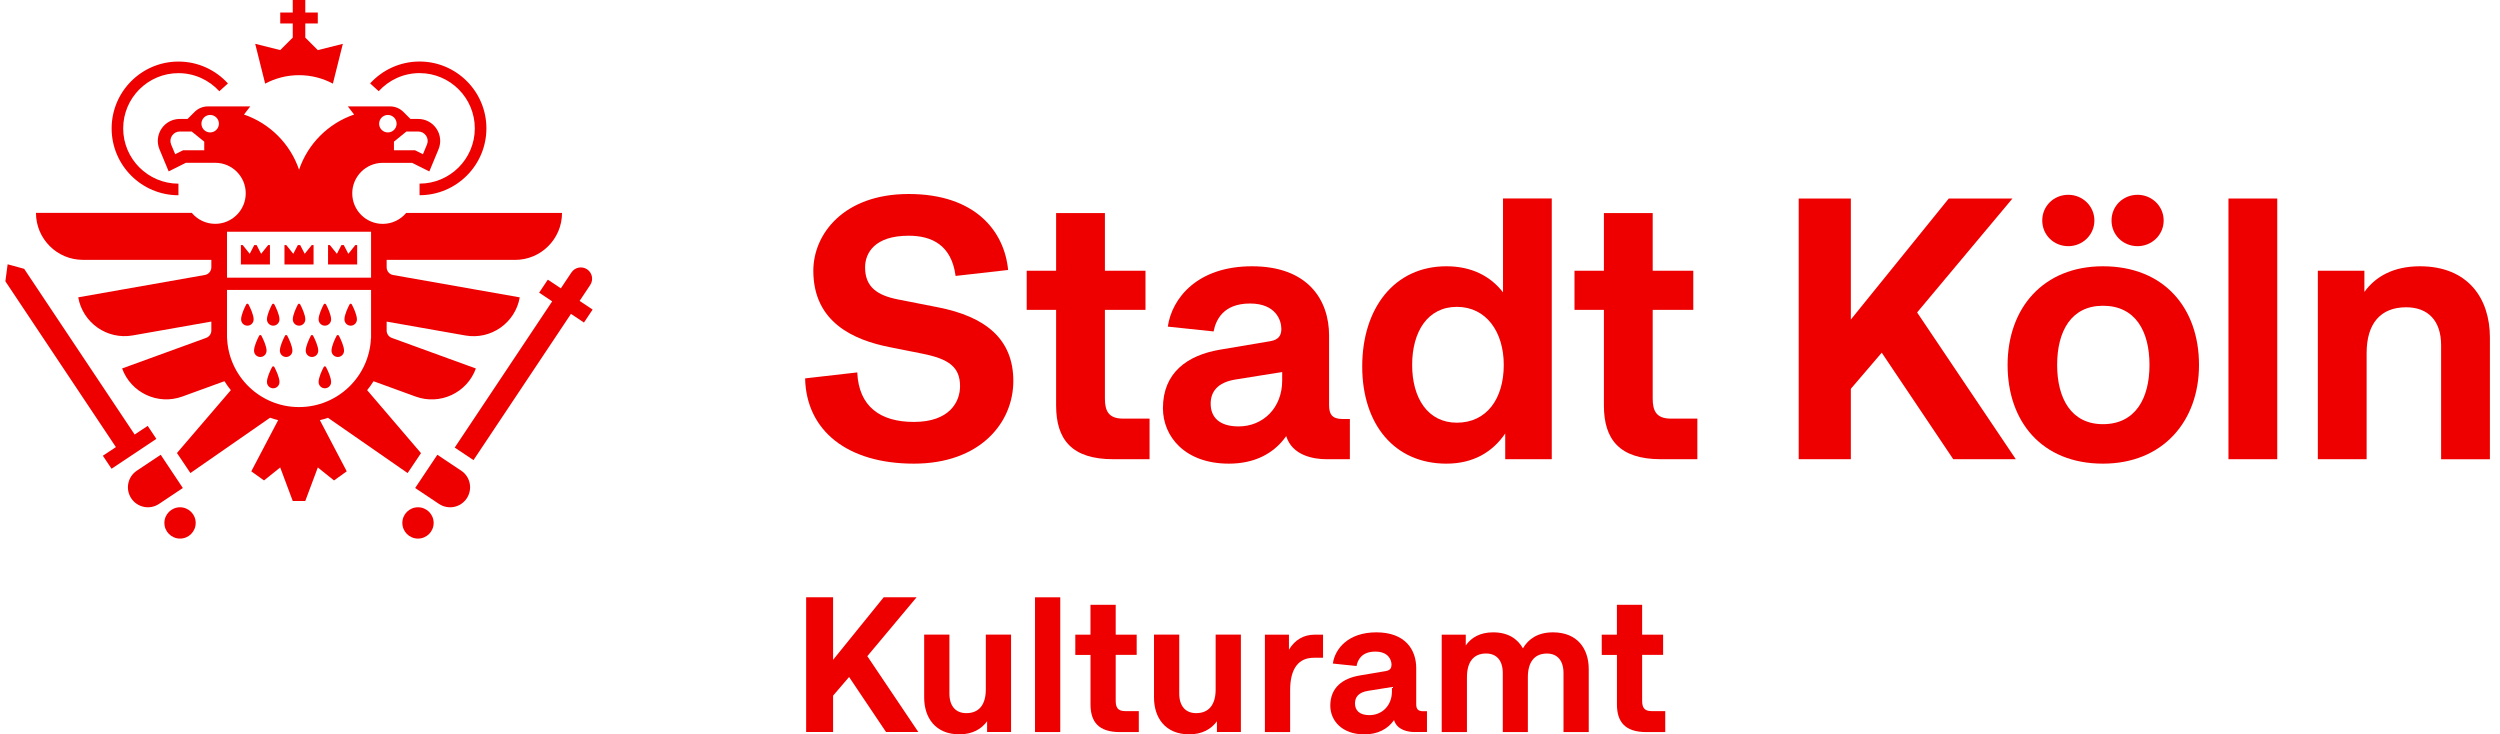 <?xml version="1.0" encoding="utf-8"?>
<svg xmlns="http://www.w3.org/2000/svg" xmlns:xlink="http://www.w3.org/1999/xlink" version="1.1" id="Logo_Stadt_Köln" x="0px" y="0px" viewBox="0 0 655.04 193.25" style="enable-background:new 0 0 655.04 193.25;" xml:space="preserve" width="160" height="47">
<style type="text/css">
	.st0{fill:#EF0000;}
</style>
<g>
	<g>
		<path class="st0" d="M231.75,192.64l-9.73-14.49l-4.21,4.91v9.57h-7.09v-35.46h7.09v16.46l13.32-16.46h8.66l-12.97,15.5    l13.42,19.96H231.75z"/>
		<path class="st0" d="M258.34,192.64v-2.84c-1.52,2.08-3.9,3.44-7.29,3.44c-6.33,0-9.27-4.41-9.27-9.68v-16.57h6.64v15.5    c0,3.34,1.67,5.17,4.46,5.17c3.34,0,5.12-2.23,5.12-6.23v-14.44h6.64v25.63H258.34z"/>
		<path class="st0" d="M277.59,157.18v35.46h-6.64v-35.46H277.59z"/>
		<path class="st0" d="M281.54,167.01h4v-7.85h6.64v7.85h5.52v5.32h-5.52v12.06c0,1.72,0.51,2.74,2.48,2.74h3.6v5.52h-4.96    c-5.62,0-7.75-2.69-7.75-7.29v-13.02h-4V167.01z"/>
		<path class="st0" d="M318.82,192.64v-2.84c-1.52,2.08-3.9,3.44-7.29,3.44c-6.33,0-9.27-4.41-9.27-9.68v-16.57h6.64v15.5    c0,3.34,1.67,5.17,4.46,5.17c3.34,0,5.12-2.23,5.12-6.23v-14.44h6.64v25.63H318.82z"/>
		<path class="st0" d="M337.77,167.01v3.95c1.52-2.53,3.8-3.95,6.79-3.95h2.18v6.08h-2.43c-3.9,0-6.23,2.68-6.23,8.56v10.99h-6.64    v-25.63H337.77z"/>
		<path class="st0" d="M370.89,192.64c-1.77,0-4.66-0.51-5.47-3.14c-1.67,2.38-4.31,3.75-7.8,3.75c-5.98,0-8.97-3.7-8.97-7.55    c0-4.81,3.29-7.19,7.75-7.95l6.89-1.17c1.17-0.2,1.47-0.86,1.47-1.67c0-1.17-0.76-3.44-4.25-3.44c-3.7,0-4.66,2.28-4.96,3.8    l-6.23-0.66c0.56-3.85,4-8.21,11.45-8.21c7.6,0,10.49,4.56,10.49,9.42v9.47c0,1.22,0.41,1.87,1.82,1.87h1.01v5.47H370.89z     M358.94,188.19c3.34,0,5.93-2.53,5.93-6.23v-1.17l-6.33,1.01c-2.53,0.41-3.39,1.72-3.39,3.29    C355.14,186.97,356.36,188.19,358.94,188.19z"/>
		<path class="st0" d="M394.04,192.64v-15.5c0-3.34-1.62-5.17-4.41-5.17c-3.24,0-5.02,2.18-5.02,6.23v14.44h-6.64v-25.63h6.33v2.84    c1.47-2.13,3.85-3.45,7.19-3.45c3.9,0,6.43,1.67,7.85,4.21c1.47-2.53,4-4.21,7.9-4.21c6.48,0,9.42,4.36,9.42,9.68v16.57h-6.64    v-15.5c0-3.34-1.62-5.17-4.36-5.17c-3.24,0-5.02,2.18-5.02,6.23v14.44H394.04z"/>
		<path class="st0" d="M420.07,167.01h4v-7.85h6.64v7.85h5.52v5.32h-5.52v12.06c0,1.72,0.51,2.74,2.48,2.74h3.6v5.52h-4.96    c-5.62,0-7.75-2.69-7.75-7.29v-13.02h-4V167.01z"/>
	</g>
	<g>
		<path class="st0" d="M45.54,51.38L45.54,51.38l0-3.05h0C37.53,48.33,31,41.8,31,33.79c0-8.02,6.52-14.54,14.54-14.54    c4.26,0,8.09,1.84,10.76,4.76l2.26-2.05c-3.22-3.54-7.86-5.76-13.01-5.76c-9.7,0-17.59,7.89-17.59,17.59S35.84,51.38,45.54,51.38z    "/>
		<path class="st0" d="M108.99,19.24c8.02,0,14.54,6.52,14.54,14.54c0,8.02-6.52,14.54-14.54,14.54v3.05    c9.7,0,17.59-7.89,17.59-17.59c0-9.7-7.89-17.59-17.59-17.59c-5.15,0-9.79,2.23-13.01,5.76l2.26,2.05    C100.9,21.08,104.74,19.24,108.99,19.24z"/>
		<path class="st0" d="M108.58,133.49c-2.28,0-4.12,1.84-4.12,4.12c0,2.28,1.84,4.12,4.12,4.12c2.28,0,4.12-1.85,4.12-4.12    C112.7,135.34,110.86,133.49,108.58,133.49z"/>
		<path class="st0" d="M45.96,133.49c-2.28,0-4.12,1.85-4.12,4.12c0,2.28,1.85,4.12,4.12,4.12c2.28,0,4.12-1.84,4.12-4.12    C50.08,135.34,48.23,133.49,45.96,133.49z"/>
		<path class="st0" d="M153.9,74.99c0.91-1.37,0.54-3.21-0.82-4.12s-3.21-0.54-4.12,0.82l-2.79,4.18l-3.43-2.28l-2.28,3.42    l3.43,2.29l-25.65,38.48l4.94,3.3l25.65-38.48l3.42,2.28l2.28-3.42l-3.42-2.28L153.9,74.99z"/>
		<polygon class="st0" points="37.45,112.07 34.02,114.35 4.94,70.74 0.59,69.55 0,74.03 29.08,117.65 25.65,119.93 27.94,123.35     39.73,115.49   "/>
		<path class="st0" d="M63.38,80.1c-0.47,0.91-1.35,2.75-1.35,3.95c0,0.91,0.74,1.65,1.65,1.65c0.91,0,1.65-0.74,1.65-1.65    c0-1.2-0.88-3.05-1.35-3.95C63.84,79.86,63.5,79.86,63.38,80.1z"/>
		<path class="st0" d="M70.18,80.1c-0.47,0.91-1.35,2.75-1.35,3.95c0,0.91,0.74,1.65,1.65,1.65s1.65-0.74,1.65-1.65    c0-1.2-0.88-3.05-1.35-3.95C70.64,79.86,70.3,79.86,70.18,80.1z"/>
		<path class="st0" d="M76.98,80.1c-0.47,0.91-1.35,2.75-1.35,3.95c0,0.91,0.74,1.65,1.65,1.65c0.91,0,1.65-0.74,1.65-1.65    c0-1.2-0.88-3.05-1.35-3.95C77.44,79.86,77.1,79.86,76.98,80.1z"/>
		<path class="st0" d="M83.77,80.1c-0.47,0.91-1.35,2.75-1.35,3.95c0,0.91,0.74,1.65,1.65,1.65s1.65-0.74,1.65-1.65    c0-1.2-0.88-3.05-1.35-3.95C84.24,79.86,83.9,79.86,83.77,80.1z"/>
		<path class="st0" d="M66.78,88.34c-0.47,0.9-1.35,2.75-1.35,3.95c0,0.91,0.74,1.65,1.65,1.65c0.91,0,1.65-0.74,1.65-1.65    c0-1.2-0.88-3.05-1.35-3.95C67.24,88.1,66.9,88.1,66.78,88.34z"/>
		<path class="st0" d="M73.58,88.34c-0.47,0.9-1.35,2.75-1.35,3.95c0,0.91,0.74,1.65,1.65,1.65c0.91,0,1.65-0.74,1.65-1.65    c0-1.2-0.88-3.05-1.35-3.95C74.04,88.1,73.7,88.1,73.58,88.34z"/>
		<path class="st0" d="M80.38,88.34c-0.47,0.9-1.35,2.75-1.35,3.95c0,0.91,0.74,1.65,1.65,1.65c0.91,0,1.65-0.74,1.65-1.65    c0-1.2-0.88-3.05-1.35-3.95C80.84,88.1,80.5,88.1,80.38,88.34z"/>
		<path class="st0" d="M87.17,88.34c-0.47,0.9-1.35,2.75-1.35,3.95c0,0.91,0.74,1.65,1.65,1.65c0.91,0,1.65-0.74,1.65-1.65    c0-1.2-0.88-3.05-1.35-3.95C87.64,88.1,87.3,88.1,87.17,88.34z"/>
		<path class="st0" d="M70.18,96.58c-0.47,0.9-1.35,2.75-1.35,3.95c0,0.91,0.74,1.65,1.65,1.65s1.65-0.74,1.65-1.65    c0-1.2-0.88-3.05-1.35-3.95C70.64,96.34,70.3,96.34,70.18,96.58z"/>
		<path class="st0" d="M83.77,96.58c-0.47,0.9-1.35,2.75-1.35,3.95c0,0.91,0.74,1.65,1.65,1.65s1.65-0.74,1.65-1.65    c0-1.2-0.88-3.05-1.35-3.95C84.24,96.34,83.9,96.34,83.77,96.58z"/>
		<path class="st0" d="M92.51,84.05c0-1.2-0.88-3.05-1.35-3.95c-0.12-0.24-0.46-0.24-0.59,0c-0.47,0.91-1.35,2.75-1.35,3.95    c0,0.91,0.74,1.65,1.65,1.65S92.51,84.96,92.51,84.05z"/>
		<path class="st0" d="M84.89,109.94l20.96,14.55l3.52-5.25L95.2,102.67c0.61-0.75,1.17-1.53,1.68-2.35l11.09,4.04    c6.41,2.33,13.51-0.97,15.84-7.39l-22.12-8.05c-0.82-0.3-1.36-1.07-1.36-1.94l0-2.35l20.71,3.65c6.72,1.19,13.13-3.3,14.32-10.03    l-33.33-5.88c-0.98-0.17-1.7-1.03-1.7-2.03v-1.95h33.79c6.83,0,12.36-5.53,12.36-12.36h-41.01c-1.47,1.76-3.69,2.88-6.16,2.88    c-4.44,0-8.03-3.6-8.03-8.03s3.6-8.03,8.03-8.03c0.01,0,0.03,0,0.04,0h7.68l4.53,2.26l2.42-5.82c0.74-1.78,0.55-3.81-0.53-5.42    c-1.07-1.61-2.87-2.57-4.8-2.57h-2.06l-1.85-1.85c-0.93-0.93-2.18-1.45-3.5-1.45H90.12l1.65,2.14    c-6.8,2.32-12.18,7.71-14.49,14.52c-2.31-6.81-7.69-12.19-14.49-14.52l1.65-2.14H53.29c-1.31,0-2.57,0.52-3.5,1.45l-1.85,1.85    h-2.06c-1.93,0-3.73,0.96-4.8,2.57c-1.07,1.61-1.27,3.63-0.53,5.42l2.42,5.81l4.53-2.26h7.68c0.01,0,0.03,0,0.04,0    c4.44,0,8.03,3.6,8.03,8.03s-3.6,8.03-8.03,8.03c-2.48,0-4.69-1.12-6.16-2.88H8.05c0,6.83,5.53,12.36,12.36,12.36H54.2v1.95    c0,1-0.72,1.86-1.7,2.03l-33.33,5.88c1.19,6.72,7.6,11.21,14.32,10.03l20.71-3.65l0,2.35c0,0.87-0.54,1.64-1.36,1.94l-22.12,8.05    c2.33,6.41,9.43,9.72,15.84,7.39l11.09-4.04c0.51,0.82,1.07,1.61,1.68,2.36l-14.18,16.54l3.54,5.27l20.95-14.55    c0.7,0.24,1.41,0.45,2.14,0.63l-7.07,13.47l3.35,2.4l4.26-3.42l3.3,8.82h1.65h1.65l3.3-8.82l4.26,3.42l3.35-2.4l-7.07-13.47    C83.48,110.4,84.19,110.19,84.89,109.94z M105.53,34.61h3.12c0.84,0,1.59,0.4,2.06,1.1c0.47,0.7,0.55,1.54,0.23,2.32l-1.06,2.55    l-2.06-1.03h-5.57v-2.27L105.53,34.61z M100.65,30.25c1.27,0,2.3,1.03,2.3,2.3c0,1.27-1.03,2.3-2.3,2.3c-1.27,0-2.3-1.03-2.3-2.3    C98.36,31.28,99.38,30.25,100.65,30.25z M52.31,39.55h-5.57l-2.06,1.03l-1.06-2.55c-0.32-0.78-0.24-1.62,0.23-2.32    c0.47-0.7,1.22-1.1,2.06-1.1h3.12l3.3,2.67V39.55z M53.89,34.85c-1.27,0-2.3-1.03-2.3-2.3c0-1.27,1.03-2.3,2.3-2.3    c1.27,0,2.3,1.03,2.3,2.3C56.18,33.82,55.16,34.85,53.89,34.85z M58.32,60.98h37.91v12.09H58.32V60.98z M77.27,107.12    c-10.19,0-18.5-8.04-18.93-18.13h-0.02V76.29h37.91v12.71H96.2C95.77,99.08,87.46,107.12,77.27,107.12z"/>
		<path class="st0" d="M77.27,19.78c3.22,0,6.26,0.81,8.91,2.23l2.62-10.47l-6.59,1.65l-3.29-3.29V6.18h3.29V3.29h-3.29V0h-3.3v3.29    h-3.29v2.89h3.29v3.71l-3.29,3.29l-6.59-1.65l2.62,10.48C71.01,20.59,74.05,19.78,77.27,19.78z"/>
		<path class="st0" d="M119.95,123.86l-6.28-4.19l-5.84,8.75l6.28,4.19c2.42,1.61,5.68,0.96,7.29-1.46    C123.02,128.73,122.37,125.47,119.95,123.86z"/>
		<path class="st0" d="M40.87,119.67l-6.28,4.19c-2.42,1.61-3.07,4.87-1.46,7.29c1.61,2.41,4.87,3.07,7.29,1.46l6.28-4.19    L40.87,119.67z"/>
		<polygon class="st0" points="67.3,66.79 66.11,64.49 65.49,64.49 64.3,66.79 62.45,64.49 61.97,64.49 61.97,69.59 69.62,69.59     69.62,64.49 69.14,64.49   "/>
		<polygon class="st0" points="78.77,66.79 77.58,64.49 76.96,64.49 75.76,66.79 73.92,64.49 73.44,64.49 73.44,69.59 81.1,69.59     81.1,64.49 80.62,64.49   "/>
		<polygon class="st0" points="90.25,66.79 89.05,64.49 88.43,64.49 87.24,66.79 85.39,64.49 84.91,64.49 84.91,69.59 92.57,69.59     92.57,64.49 92.09,64.49   "/>
		<path class="st0" d="M245.34,80.85l-10.49-2.06c-5.39-1.08-8.62-3.23-8.62-8.43c0-3.72,2.45-8.33,11.47-8.33    c6.08,0,11.27,2.45,12.35,10.58l13.82-1.57c-0.98-10.19-8.62-19.99-26.17-19.99c-17.15,0-25.09,10.58-25.09,20.19    c0,13.62,10.68,18.23,19.99,20.09l8.82,1.76c6.76,1.37,9.8,3.43,9.8,8.53c0,4.12-2.74,9.41-12.15,9.41    c-8.82,0-14.5-4.02-14.9-13.03l-13.72,1.57c0.29,13.72,11.07,22.44,28.62,22.44c17.35,0,26.17-10.68,26.17-21.76    S257.88,83.3,245.34,80.85z"/>
		<path class="st0" d="M289.34,104.86V81.54h10.68V71.25h-10.68V56.06H276.5v15.19h-7.74v10.29h7.74v25.19    c0,8.92,4.12,14.11,14.99,14.11h9.6v-10.68h-6.96C290.32,110.15,289.34,108.19,289.34,104.86z"/>
		<path class="st0" d="M348.33,106.63V88.3c0-9.41-5.59-18.23-20.29-18.23c-14.41,0-21.07,8.43-22.15,15.88l12.05,1.27    c0.59-2.94,2.45-7.35,9.6-7.35c6.76,0,8.23,4.41,8.23,6.67c0,1.57-0.59,2.84-2.84,3.23l-13.33,2.25    c-8.62,1.47-14.99,6.08-14.99,15.39c0,7.45,5.78,14.6,17.35,14.6c6.76,0,11.86-2.65,15.09-7.25c1.57,5.1,7.15,6.08,10.58,6.08    h6.17v-10.58h-1.96C349.12,110.25,348.33,108.98,348.33,106.63z M335.99,100.16c0,7.15-5,12.05-11.47,12.05    c-5,0-7.35-2.35-7.35-5.98c0-3.04,1.67-5.59,6.57-6.37l12.25-1.96V100.16z"/>
		<path class="st0" d="M394.1,76.93c-3.33-4.31-8.33-6.86-14.9-6.86c-13.72,0-22.15,11.07-22.15,26.36s8.53,25.58,22.15,25.58    c7.06,0,12.15-3.04,15.48-7.94v6.76h12.25v-68.6H394.1V76.93z M381.95,111.23c-7.64,0-11.76-6.47-11.76-15.19    c0-8.82,4.12-15.29,11.76-15.29c7.74,0,12.35,6.57,12.35,15.29C394.29,104.96,389.79,111.23,381.95,111.23z"/>
		<path class="st0" d="M433.49,104.86V81.54h10.68V71.25h-10.68V56.06h-12.84v15.19h-7.74v10.29h7.74v25.19    c0,8.92,4.12,14.11,14.99,14.11h9.6v-10.68h-6.96C434.47,110.15,433.49,108.19,433.49,104.86z"/>
		<polygon class="st0" points="528.16,52.24 511.4,52.24 485.63,84.09 485.63,52.24 471.91,52.24 471.91,120.84 485.63,120.84     485.63,102.31 493.76,92.81 512.58,120.84 529.04,120.84 503.07,82.22   "/>
		<path class="st0" d="M561.09,64.78c3.72,0,6.86-2.94,6.86-6.76c0-3.82-3.14-6.76-6.86-6.76c-3.82,0-6.86,2.94-6.86,6.76    C554.23,61.84,557.27,64.78,561.09,64.78z"/>
		<path class="st0" d="M542.86,64.78c3.72,0,6.86-2.94,6.86-6.76c0-3.82-3.14-6.76-6.86-6.76c-3.82,0-6.86,2.94-6.86,6.76    C536,61.84,539.04,64.78,542.86,64.78z"/>
		<path class="st0" d="M551.97,70.07c-15.68,0-25.09,10.98-25.09,25.97c0,14.9,9.02,25.97,25.09,25.97    c15.68,0,25.28-11.07,25.28-25.97C577.26,81.05,568.05,70.07,551.97,70.07z M551.97,111.62c-8.33,0-12.05-6.76-12.05-15.58    c0-8.92,3.72-15.58,12.05-15.58c8.53,0,12.25,6.66,12.25,15.58C564.22,104.86,560.5,111.62,551.97,111.62z"/>
		<rect x="585" y="52.24" class="st0" width="12.84" height="68.6"/>
		<path class="st0" d="M635.37,70.07c-6.86,0-11.66,2.65-14.6,6.76v-5.59h-12.25v49.59h12.84V92.91c0-7.84,3.72-12.05,10.39-12.05    c5.78,0,9.21,3.53,9.21,10v29.99h12.84V88.79C653.79,78.5,648.01,70.07,635.37,70.07z"/>
	</g>
</g>
</svg>
